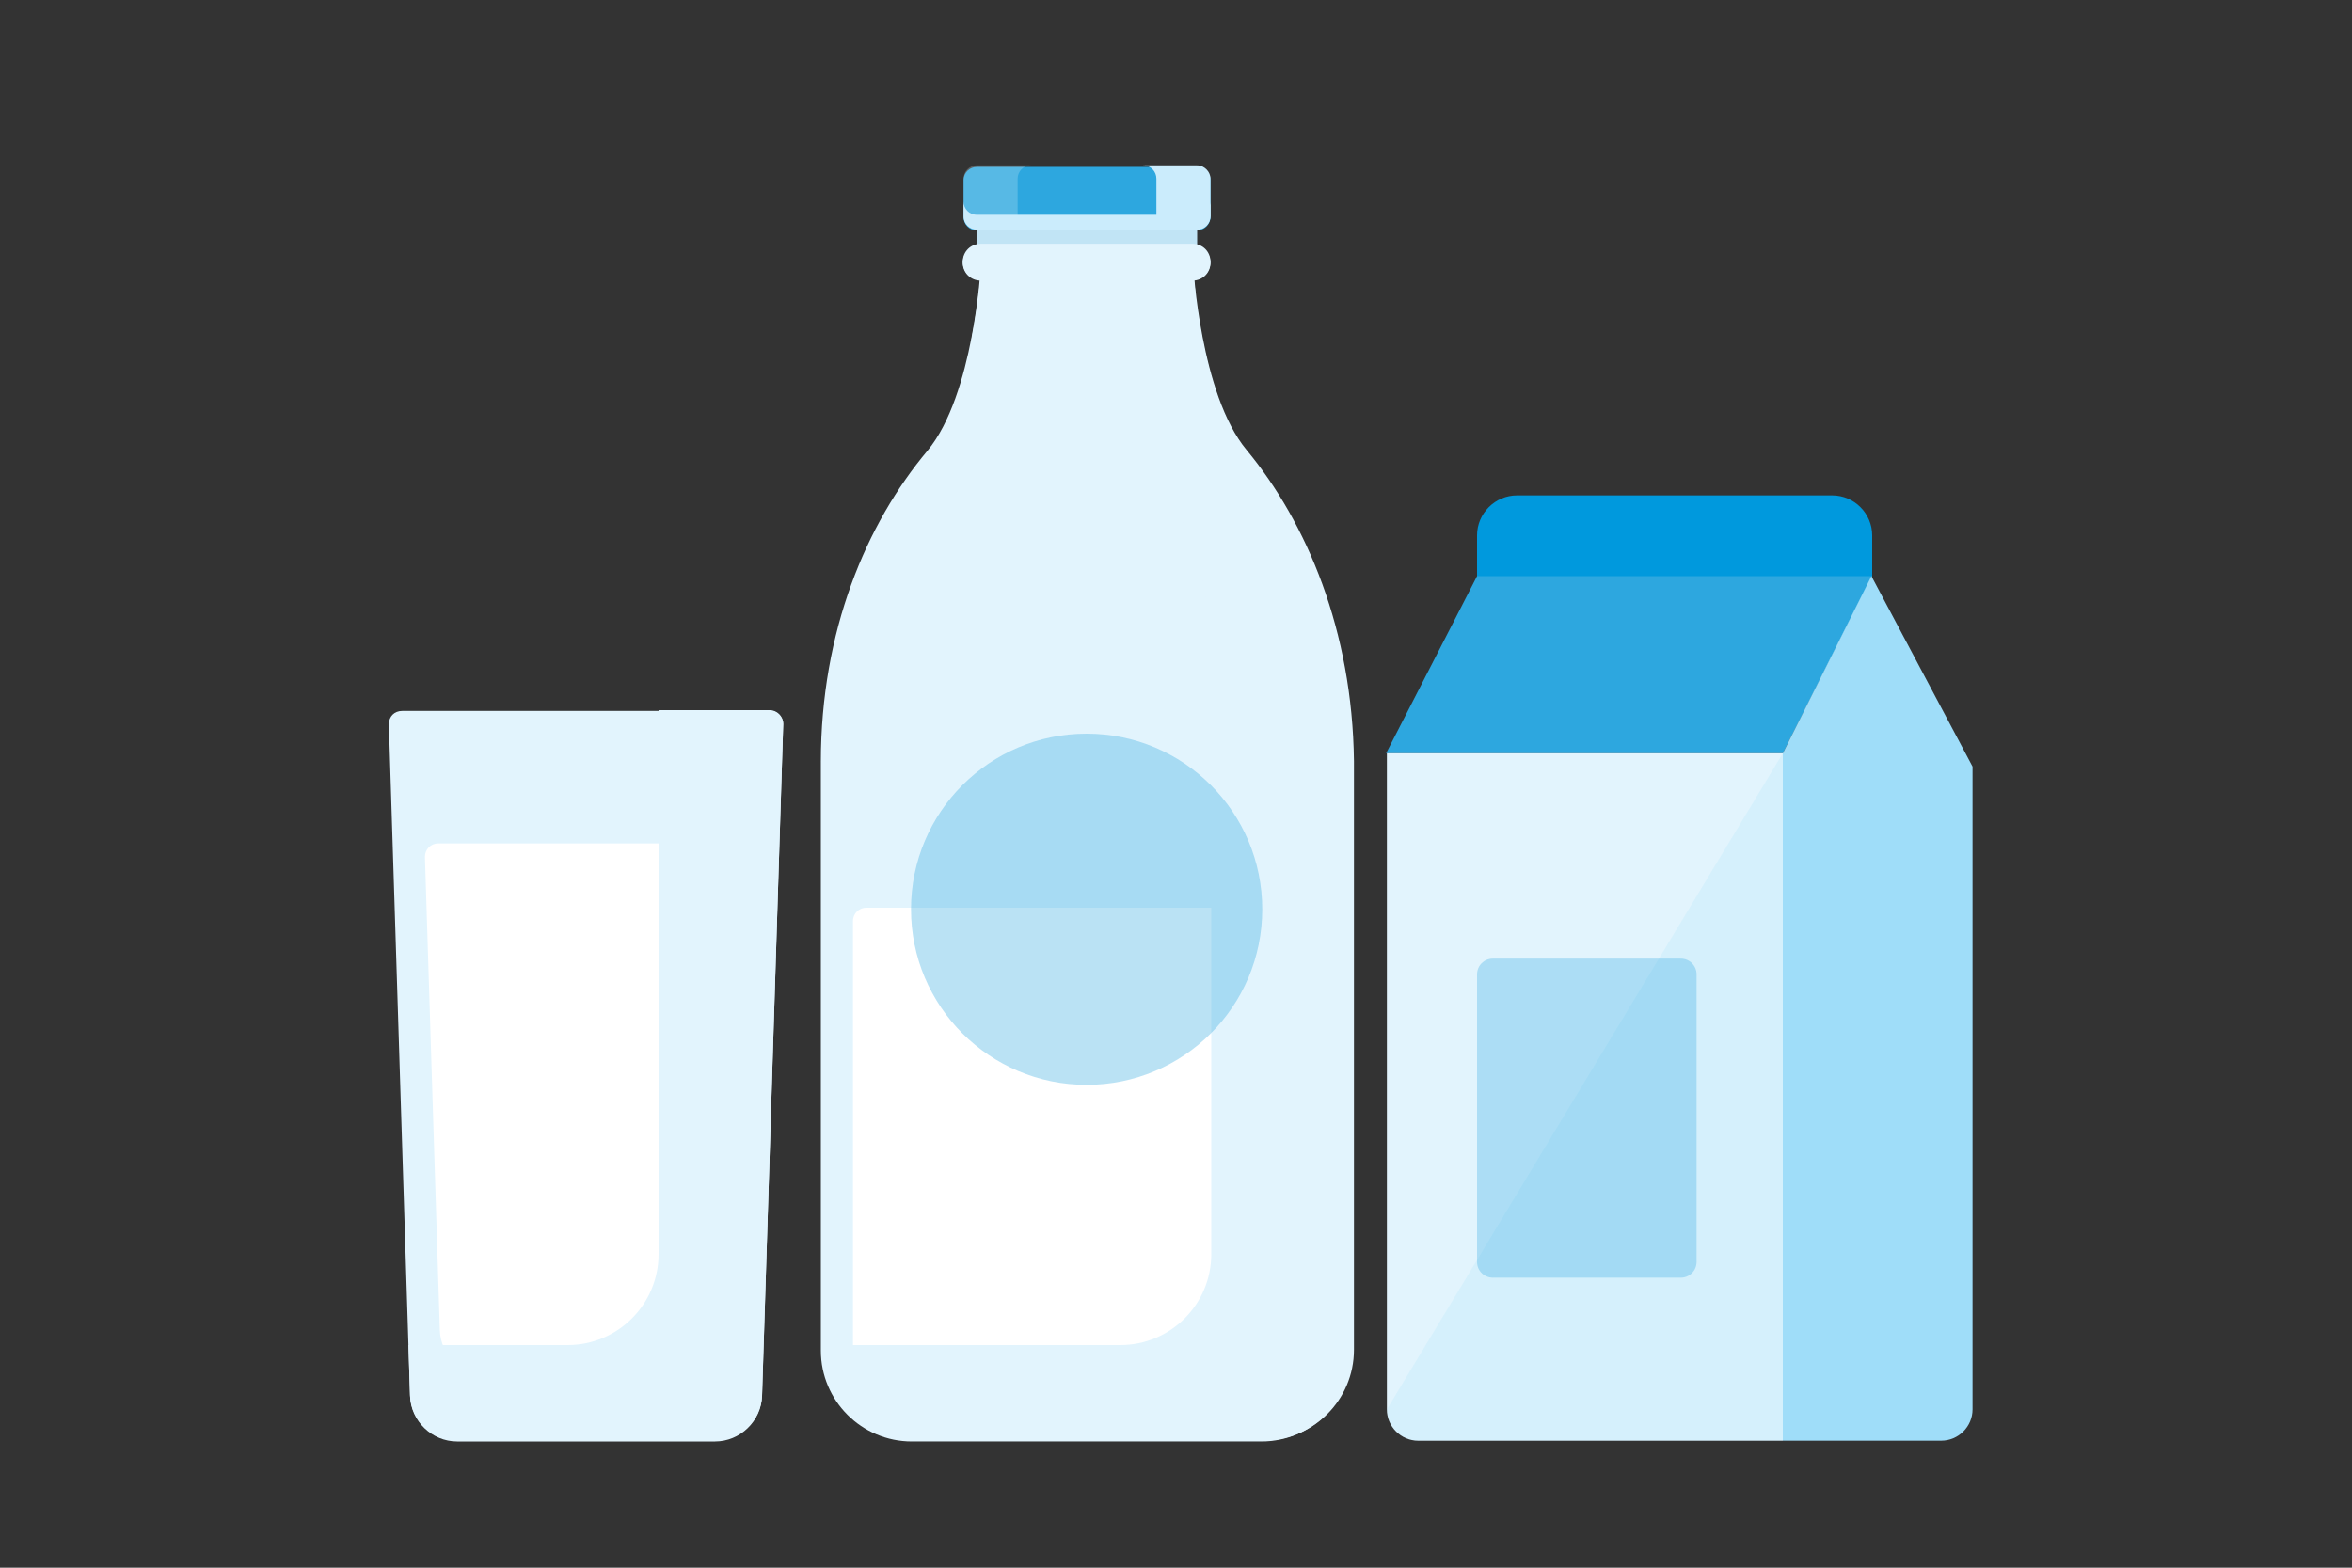 <?xml version="1.0" encoding="utf-8"?>
<!-- Generator: Adobe Illustrator 19.0.0, SVG Export Plug-In . SVG Version: 6.00 Build 0)  -->
<svg version="1.1" id="Layer_1" xmlns="http://www.w3.org/2000/svg" xmlns:xlink="http://www.w3.org/1999/xlink" x="0px" y="0px"
	 viewBox="0 0 300 200" style="enable-background:new 0 0 300 200;" xml:space="preserve">
<rect x="0" y="0" width="300" height="200" fill="#333333" stroke="none"/>
<style type="text/css">
	.st0{fill:#E2F4FD;}
	.st1{fill:#FFFFFF;}
	.st2{fill:#C1E4F5;}
	.st3{fill:#2DA7DF;}
	.st4{fill:#CBECFC;}
	.st5{opacity:0.2;fill:#FFFFFF;}
	.st6{fill:#0099DD;}
	.st7{fill:#9FDDF9;}
	.st8{opacity:0.19;fill:#9FDDF9;}
	.st9{opacity:0.33;}
	.st10{opacity:0.3;fill:#2DA7DF;}
</style>
<g id="XMLID_10_">
	<path id="XMLID_36_" class="st0" d="M152.1,34c0,0,1,16.4,6.8,23.5c7.7,9.3,13.6,23,13.6,39.7c0,12.4,0,54.5,0,75.1
		c0,6.4-5.2,11.6-11.6,11.6h-22.3h-22.3c-6.4,0-11.6-5.2-11.6-11.6c0-20.6,0-62.7,0-75.1c0-16.7,5.8-30.4,13.6-39.7
		c5.9-7.1,6.8-23.5,6.8-23.5H152.1z"/>
	<path id="XMLID_35_" class="st1" d="M108.8,172.3v-54.8c0-1,0.8-1.7,1.7-1.7h56.2c1,0,1.7,0.8,1.7,1.7v54.8c0,4.2-3.4,7.6-7.6,7.6
		h-44.5C112.2,179.8,108.8,176.4,108.8,172.3z"/>
	<path id="XMLID_25_" class="st0" d="M159,57.4c-5.9-7.1-6.8-23.5-6.8-23.5h-27c0,0-0.3,4.3-1.3,9.5c17.6,4.9,30.6,21.1,30.6,40.3
		v76.3c0,6.4-5.2,11.6-11.6,11.6h-38c0,0.2,0,0.4,0,0.6c0,6.4,5.2,11.6,11.6,11.6h22.3h22.3c6.4,0,11.6-5.2,11.6-11.6
		c0-20.6,0-62.7,0-75.1C172.5,80.5,166.7,66.7,159,57.4z"/>
	<path id="XMLID_24_" class="st0" d="M152.5,37.5c-0.3-2.1-0.3-3.5-0.3-3.5h-27c0,0-0.1,1.4-0.3,3.5H152.5z"/>
	<g id="XMLID_5_">
		<rect id="XMLID_23_" x="124.6" y="26.2" class="st2" width="28.1" height="6.4"/>
		<path id="XMLID_22_" class="st0" d="M152.1,35.7h-27c-1.3,0-2.3-1-2.3-2.3c0-1.3,1-2.3,2.3-2.3h27c1.3,0,2.3,1,2.3,2.3
			C154.4,34.7,153.4,35.7,152.1,35.7z"/>
		<path id="XMLID_21_" class="st0" d="M152.1,34h-27c-1,0-1.8-0.6-2.1-1.4c-0.1,0.3-0.2,0.6-0.2,0.9c0,1.3,1,2.3,2.3,2.3h27
			c1.3,0,2.3-1,2.3-2.3c0-0.3-0.1-0.6-0.2-0.9C153.9,33.4,153.1,34,152.1,34z"/>
		<path id="XMLID_20_" class="st3" d="M152.7,29.4h-28.1c-1,0-1.7-0.8-1.7-1.7v-4.7c0-1,0.8-1.7,1.7-1.7h28.1c1,0,1.7,0.8,1.7,1.7
			v4.7C154.4,28.6,153.6,29.4,152.7,29.4z"/>
		<path id="XMLID_19_" class="st4" d="M152.7,21.1h-6.9c1,0,1.7,0.8,1.7,1.7v4.7c0,1-0.8,1.7-1.7,1.7h6.9c1,0,1.7-0.8,1.7-1.7v-4.7
			C154.4,21.9,153.6,21.1,152.7,21.1z"/>
		<path id="XMLID_18_" class="st5" d="M124.6,21.1h6.9c-1,0-1.7,0.8-1.7,1.7v4.7c0,1,0.8,1.7,1.7,1.7h-6.9c-1,0-1.7-0.8-1.7-1.7
			v-4.7C122.9,21.9,123.6,21.1,124.6,21.1z"/>
		<path id="XMLID_17_" class="st4" d="M152.7,27.4h-28.1c-1,0-1.7-0.8-1.7-1.7v1.9c0,1,0.8,1.7,1.7,1.7h28.1c1,0,1.7-0.8,1.7-1.7
			v-1.9C154.4,26.6,153.6,27.4,152.7,27.4z"/>
	</g>
	<path id="XMLID_16_" class="st0" d="M58.3,183.9c-3.2,0-5.9-2.6-6-5.8l-2.7-85.7c0-1,0.7-1.7,1.7-1.7h46.9c1,0,1.7,0.8,1.7,1.7
		l-2.7,85.7c-0.1,3.2-2.8,5.8-6,5.8H58.3z"/>
	<path id="XMLID_15_" class="st1" d="M87.4,175.5c3.2,0,5.9-2.6,6-5.8l1.9-60.4c0-1-0.7-1.7-1.7-1.7H55.9c-1,0-1.7,0.8-1.7,1.7
		l1.9,60.4c0.1,3.2,2.8,5.8,6,5.8H87.4z"/>
	<path id="XMLID_13_" class="st0" d="M98.2,90.6H84v69.4c0,6.4-5.2,11.6-11.6,11.6H52.1l0.2,6.4c0.1,3.2,2.8,5.8,6,5.8h32.9
		c3.2,0,5.9-2.6,6-5.8l2.7-85.7C99.9,91.4,99.1,90.6,98.2,90.6z"/>
	<path id="XMLID_4_" class="st6" d="M238.8,74.3v-6c0-2.8-2.3-5.1-5.1-5.1h-40.2c-2.8,0-5.1,2.3-5.1,5.1v6.2L238.8,74.3z"/>
	<polyline id="XMLID_6_" class="st3" points="176.8,96.1 188.4,73.5 238.8,73.5 227.4,96.1 176.8,96.1 	"/>
	<path id="XMLID_3_" class="st0" d="M227.4,96.1v87.7h-46.5c-2.2,0-4-1.8-4-4V96.1L227.4,96.1v87.7"/>
	<path id="XMLID_2_" class="st7" d="M227.4,96.1v87.7h11.4h8.8c2.2,0,4-1.8,4-4V97.8l-12.9-24.3L227.4,96.1v87.7"/>
	<line id="XMLID_8_" class="st8" x1="227.4" y1="96.1" x2="227.4" y2="183.9"/>
	<path id="XMLID_7_" class="st8" d="M227.4,96.1v87.7h-46.5c-2.2,0-4-1.8-4-4"/>
	<path id="XMLID_1_" class="st7" d="M227.4,183.9"/>
	<g id="XMLID_9_" class="st9">
		<circle id="XMLID_37_" class="st3" cx="138.6" cy="116" r="22.4"/>
	</g>
</g>
<path id="XMLID_11_" class="st10" d="M214.4,163h-24c-1.1,0-2-0.9-2-2v-36.7c0-1.1,0.9-2,2-2h24c1.1,0,2,0.9,2,2V161
	C216.4,162.1,215.5,163,214.4,163z"/>
</svg>
